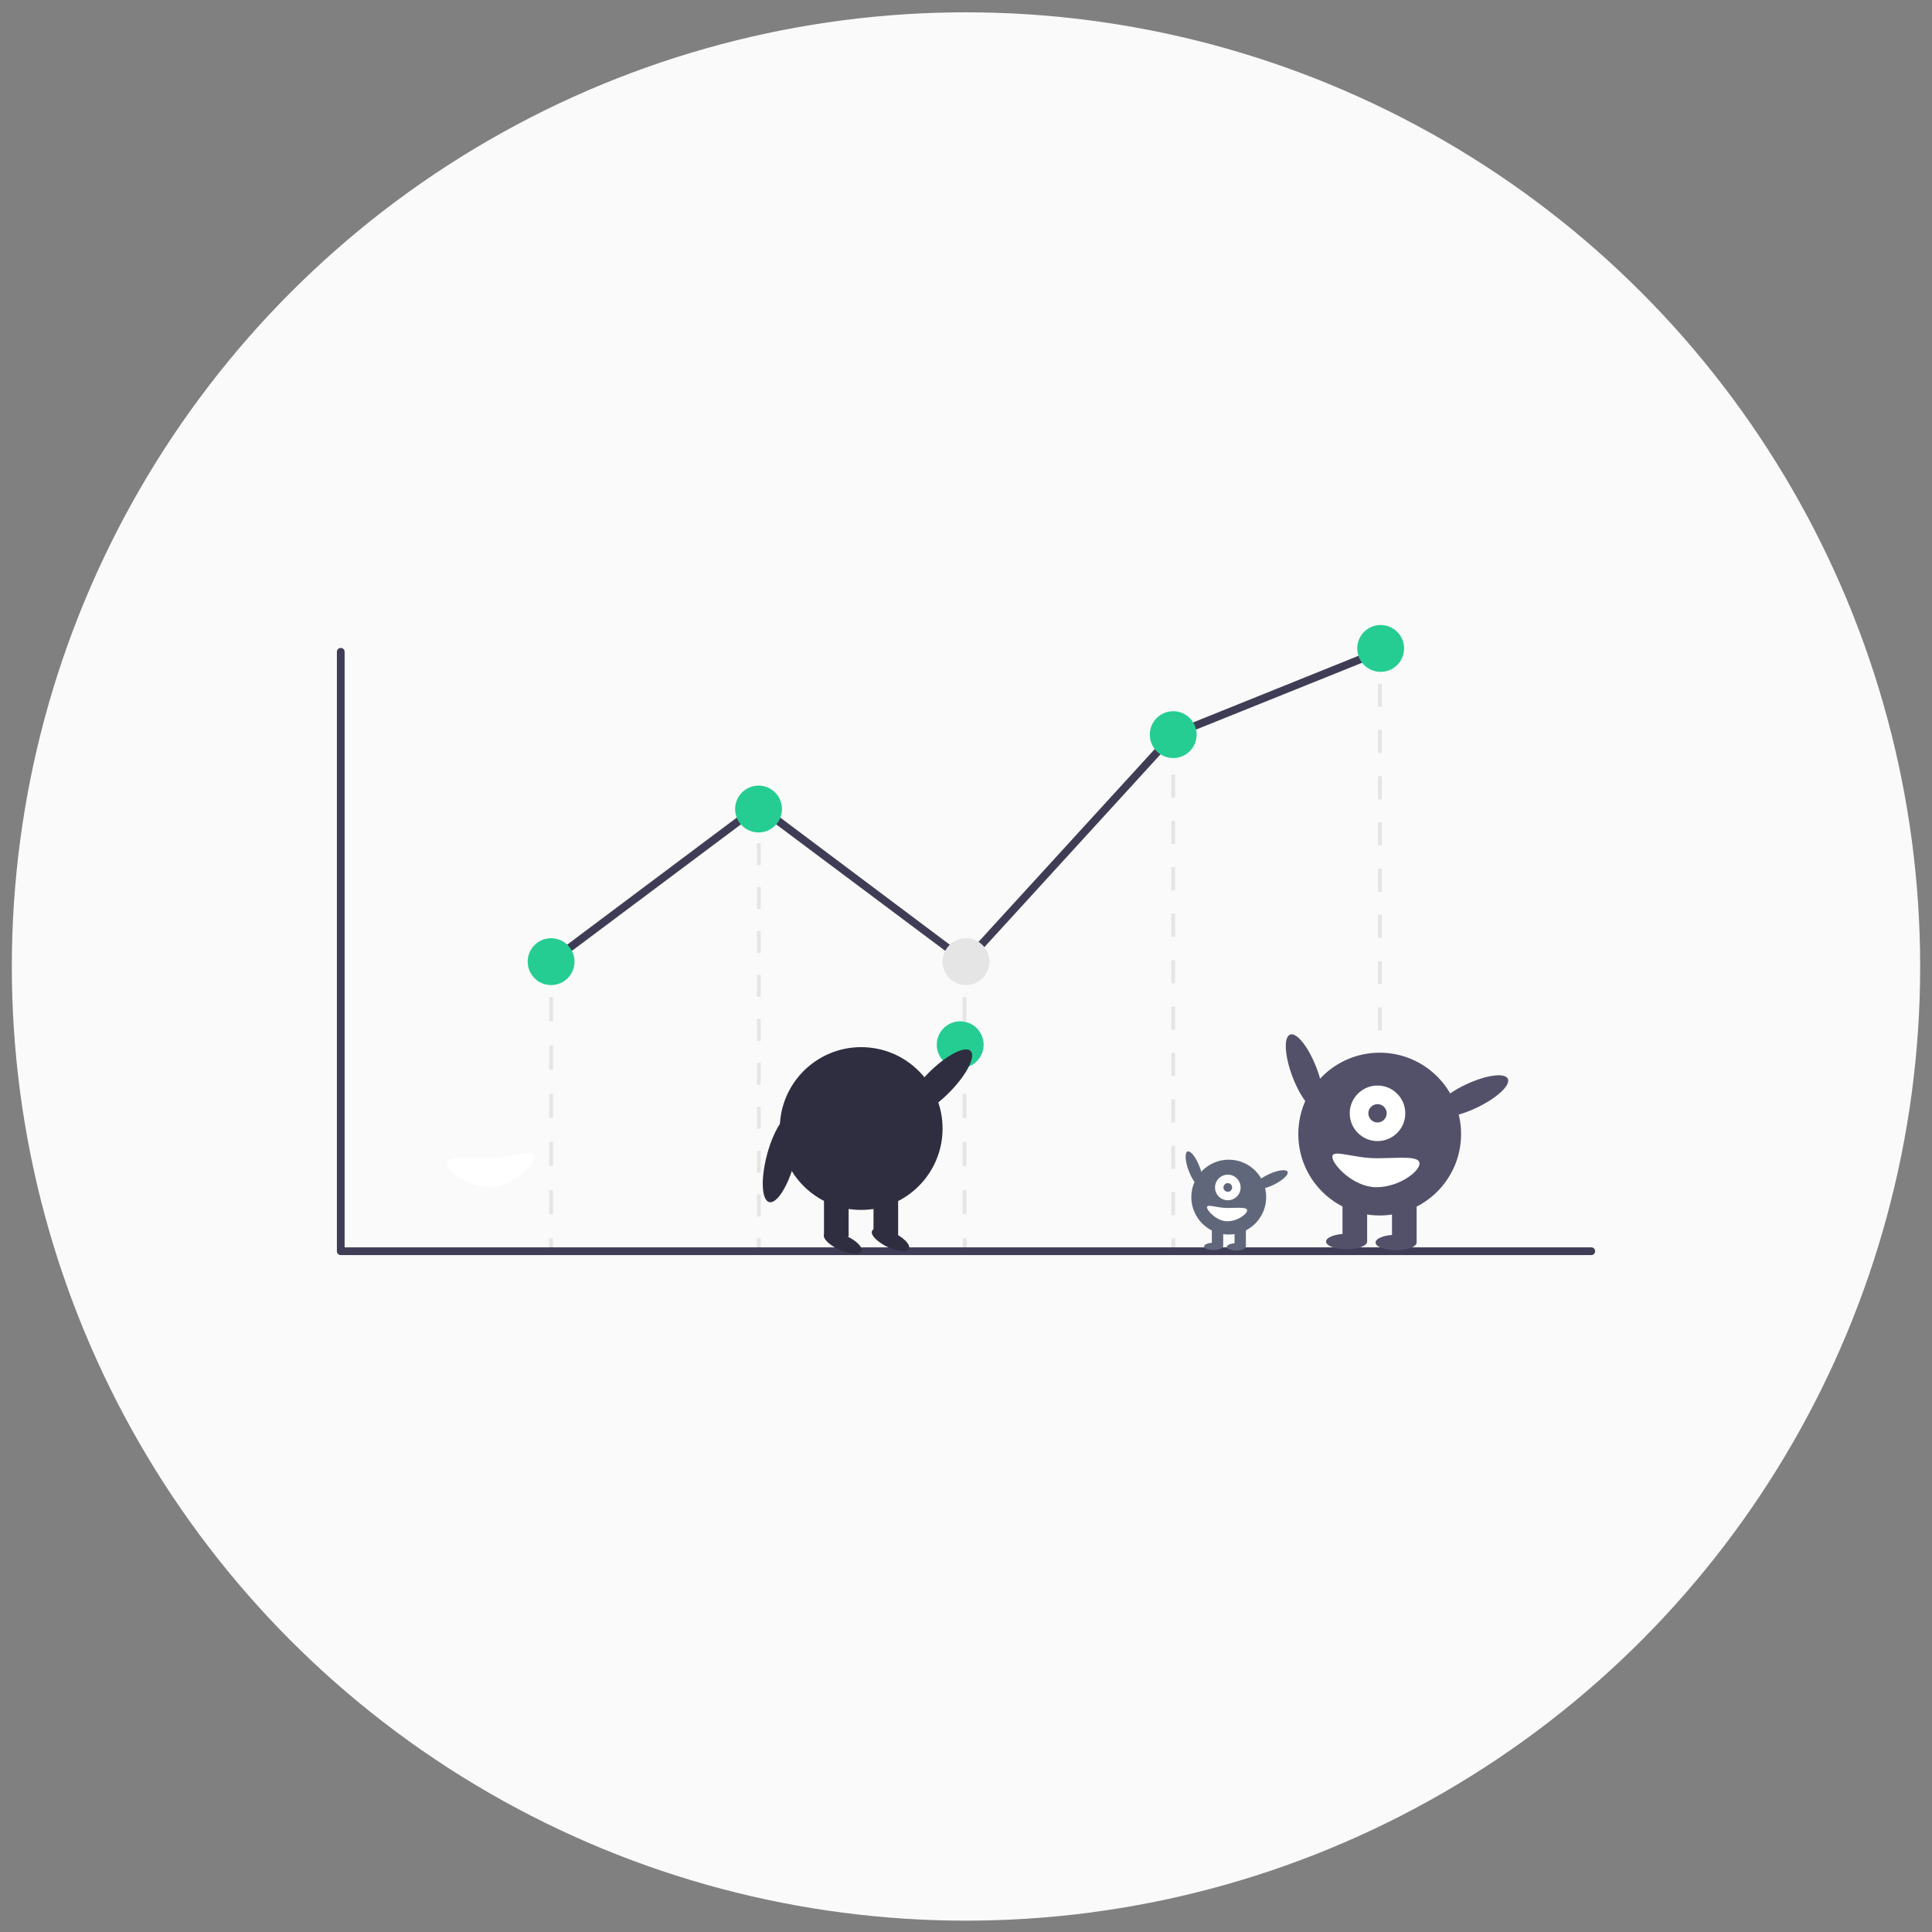 <svg version="1.1" id="Laag_1" xmlns="http://www.w3.org/2000/svg" x="0" y="0" viewBox="0 0 800 800" xml:space="preserve"><rect x="0" y="0" width="800" height="800" fill="#808080" stroke="none"/><style>.st1{fill:#e5e5e5}.st2{fill:#3f3d56}.st3{fill:#25cd93}.st4{fill:#fff}.st5{fill:#2f2e41}.st6{fill:#53516a}.st7{fill:#61677b}</style><circle cx="400" cy="400.2" r="395.1" fill="#fafafa"/><path class="st1" d="M227.4 398.2h1.6v4.7h-1.6zm1.6 104.6h-1.6v-10h1.6v10zm0-20h-1.6v-10h1.6v10zm0-19.9h-1.6v-10h1.6v10zm0-20h-1.6v-10h1.6v10zm0-20h-1.6v-10h1.6v10zm-1.6 89.9h1.6v4.7h-1.6zm171.3-114.6h1.6v4.7h-1.6zm1.5 104.6h-1.6v-10h1.6v10zm0-20h-1.6v-10h1.6v10zm0-19.9h-1.6v-10h1.6v10zm0-20h-1.6v-10h1.6v10zm0-20h-1.6v-10h1.6v10zm-1.5 89.9h1.6v4.7h-1.6zm86.4-206.4h1.6v4.7h-1.6zm1.5 196.8H485v-9.6h1.6v9.6zm0-19.2H485v-9.6h1.6v9.6zm0-19.2H485v-9.6h1.6v9.6zm0-19.2H485V436h1.6v9.6zm0-19.2H485v-9.6h1.6v9.6zm0-19.2H485v-9.6h1.6v9.6zm0-19.3H485v-9.6h1.6v9.6zm0-19.2H485v-9.6h1.6v9.6zm0-19.2H485v-9.6h1.6v9.6zm0-19.2H485v-9.6h1.6v9.6zm-1.5 182.5h1.6v4.7h-1.6zm85.5-244h1.6v4.7h-1.6zm1.6 234.5h-1.6v-9.6h1.6v9.6zm0-19.2h-1.6v-9.6h1.6v9.6zm0-19.1h-1.6v-9.6h1.6v9.6zm0-19.2h-1.6v-9.6h1.6v9.6zm0-19.1h-1.6v-9.6h1.6v9.6zm0-19.2h-1.6V398h1.6v9.5zm0-19.1h-1.6v-9.6h1.6v9.6zm0-19.1h-1.6v-9.6h1.6v9.6zm0-19.2h-1.6v-9.6h1.6v9.6zm0-19.1h-1.6v-9.6h1.6v9.6zm0-19.2h-1.6v-9.6h1.6v9.6zm0-19.1h-1.6v-9.6h1.6v9.6zm-1.6 220.1h1.6v4.7h-1.6zM313.4 335.3h1.6v4.7h-1.6zm1.6 168.4h-1.6v-9.1h1.6v9.1zm0-18.1h-1.6v-9.1h1.6v9.1zm0-18.2h-1.6v-9.1h1.6v9.1zm0-18.2h-1.6v-9.1h1.6v9.1zm0-18.2h-1.6v-9.1h1.6v9.1zm0-18.2h-1.6v-9.1h1.6v9.1zm0-18.2h-1.6v-9.1h1.6v9.1zm0-18.2h-1.6v-9.1h1.6v9.1zm0-18.2h-1.6v-9.1h1.6v9.1zm-1.6 154.6h1.6v4.7h-1.6z"/><path class="st2" d="M658.9 519.7H141.1c-.9 0-1.6-.7-1.6-1.6V269.9c0-.9.7-1.6 1.6-1.6.9 0 1.6.7 1.6 1.6v246.6h516.2c.9 0 1.6.7 1.6 1.6 0 .9-.7 1.6-1.6 1.6z"/><path class="st2" d="M400.2 400.3l-86.1-64.4-85 63.6-1.9-2.6 86.9-65.1 85.6 64.2 85.2-93.2.3-.1 85.9-34.6 1.2 3-85.5 34.4z"/><circle class="st3" cx="228.2" cy="398.2" r="9.7"/><circle class="st3" cx="314.1" cy="335" r="9.7"/><circle class="st1" cx="400" cy="398.2" r="9.7"/><circle class="st3" cx="397.6" cy="432.6" r="9.7"/><circle class="st3" cx="485.8" cy="304.2" r="9.7"/><circle class="st3" cx="571.7" cy="268.5" r="9.7"/><path class="st4" d="M185.1 481.7c0 3.3 8.5 9.8 17.9 9.8s18.2-9.3 18.2-12.6c0-3.3-8.8.6-18.2.6-9.4.1-17.9-1.1-17.9 2.2z"/><circle class="st5" cx="356.6" cy="467.3" r="33.7"/><path class="st5" d="M341.2 493.7h10.2V512h-10.2zm20.5 0h10.2V512h-10.2z"/><ellipse transform="rotate(-65.662 348.997 514.635)" class="st5" cx="349" cy="514.6" rx="3.2" ry="8.5"/><ellipse transform="rotate(-64.101 368.71 513.356)" class="st5" cx="368.7" cy="513.4" rx="3.2" ry="8.5"/><ellipse transform="rotate(-45.025 388.703 448.413)" class="st5" cx="388.7" cy="448.4" rx="18.7" ry="5.9"/><ellipse transform="rotate(-75.137 323.287 479.694)" class="st5" cx="323.3" cy="479.7" rx="18.7" ry="5.9"/><ellipse transform="rotate(-20.917 540.176 444.11)" class="st6" cx="540.2" cy="444.1" rx="5.3" ry="16.8"/><circle class="st6" cx="571.3" cy="469.6" r="33.7"/><path class="st6" d="M576.4 496h10.2v18.3h-10.2zm-20.5 0h10.2v18.3h-10.2z"/><ellipse class="st6" cx="578.1" cy="514.5" rx="8.5" ry="3.2"/><ellipse class="st6" cx="557.6" cy="514.1" rx="8.5" ry="3.2"/><circle class="st4" cx="570.4" cy="461" r="11.5"/><circle class="st6" cx="570.4" cy="461" r="3.8"/><ellipse transform="rotate(-25.373 609.182 453.934)" class="st6" cx="609.2" cy="453.9" rx="16.8" ry="5.3"/><path class="st4" d="M569.9 479.6c-9.4 0-18.2-3.9-18.2-.6s8.8 12.6 18.2 12.6 17.9-6.5 17.9-9.8c0-3.4-8.5-2.2-17.9-2.2z"/><ellipse transform="rotate(-20.917 494.493 484.032)" class="st7" cx="494.5" cy="484" rx="2.4" ry="7.7"/><circle class="st7" cx="508.8" cy="495.7" r="15.5"/><path class="st7" d="M511.2 507.8h4.7v8.4h-4.7zm-9.4 0h4.7v8.4h-4.7z"/><ellipse class="st7" cx="511.9" cy="516.3" rx="3.9" ry="1.5"/><ellipse class="st7" cx="502.5" cy="516.1" rx="3.9" ry="1.5"/><circle transform="rotate(-80.781 508.41 491.692)" class="st4" cx="508.4" cy="491.7" r="5.3"/><circle class="st7" cx="508.4" cy="491.7" r="1.8"/><ellipse transform="rotate(-25.373 526.2 488.525)" class="st7" cx="526.2" cy="488.5" rx="7.7" ry="2.4"/><path class="st4" d="M508.2 500.2c-4.3 0-8.4-1.8-8.4-.3s4.1 5.8 8.4 5.8 8.2-3 8.2-4.5-3.9-1-8.2-1z"/></svg>